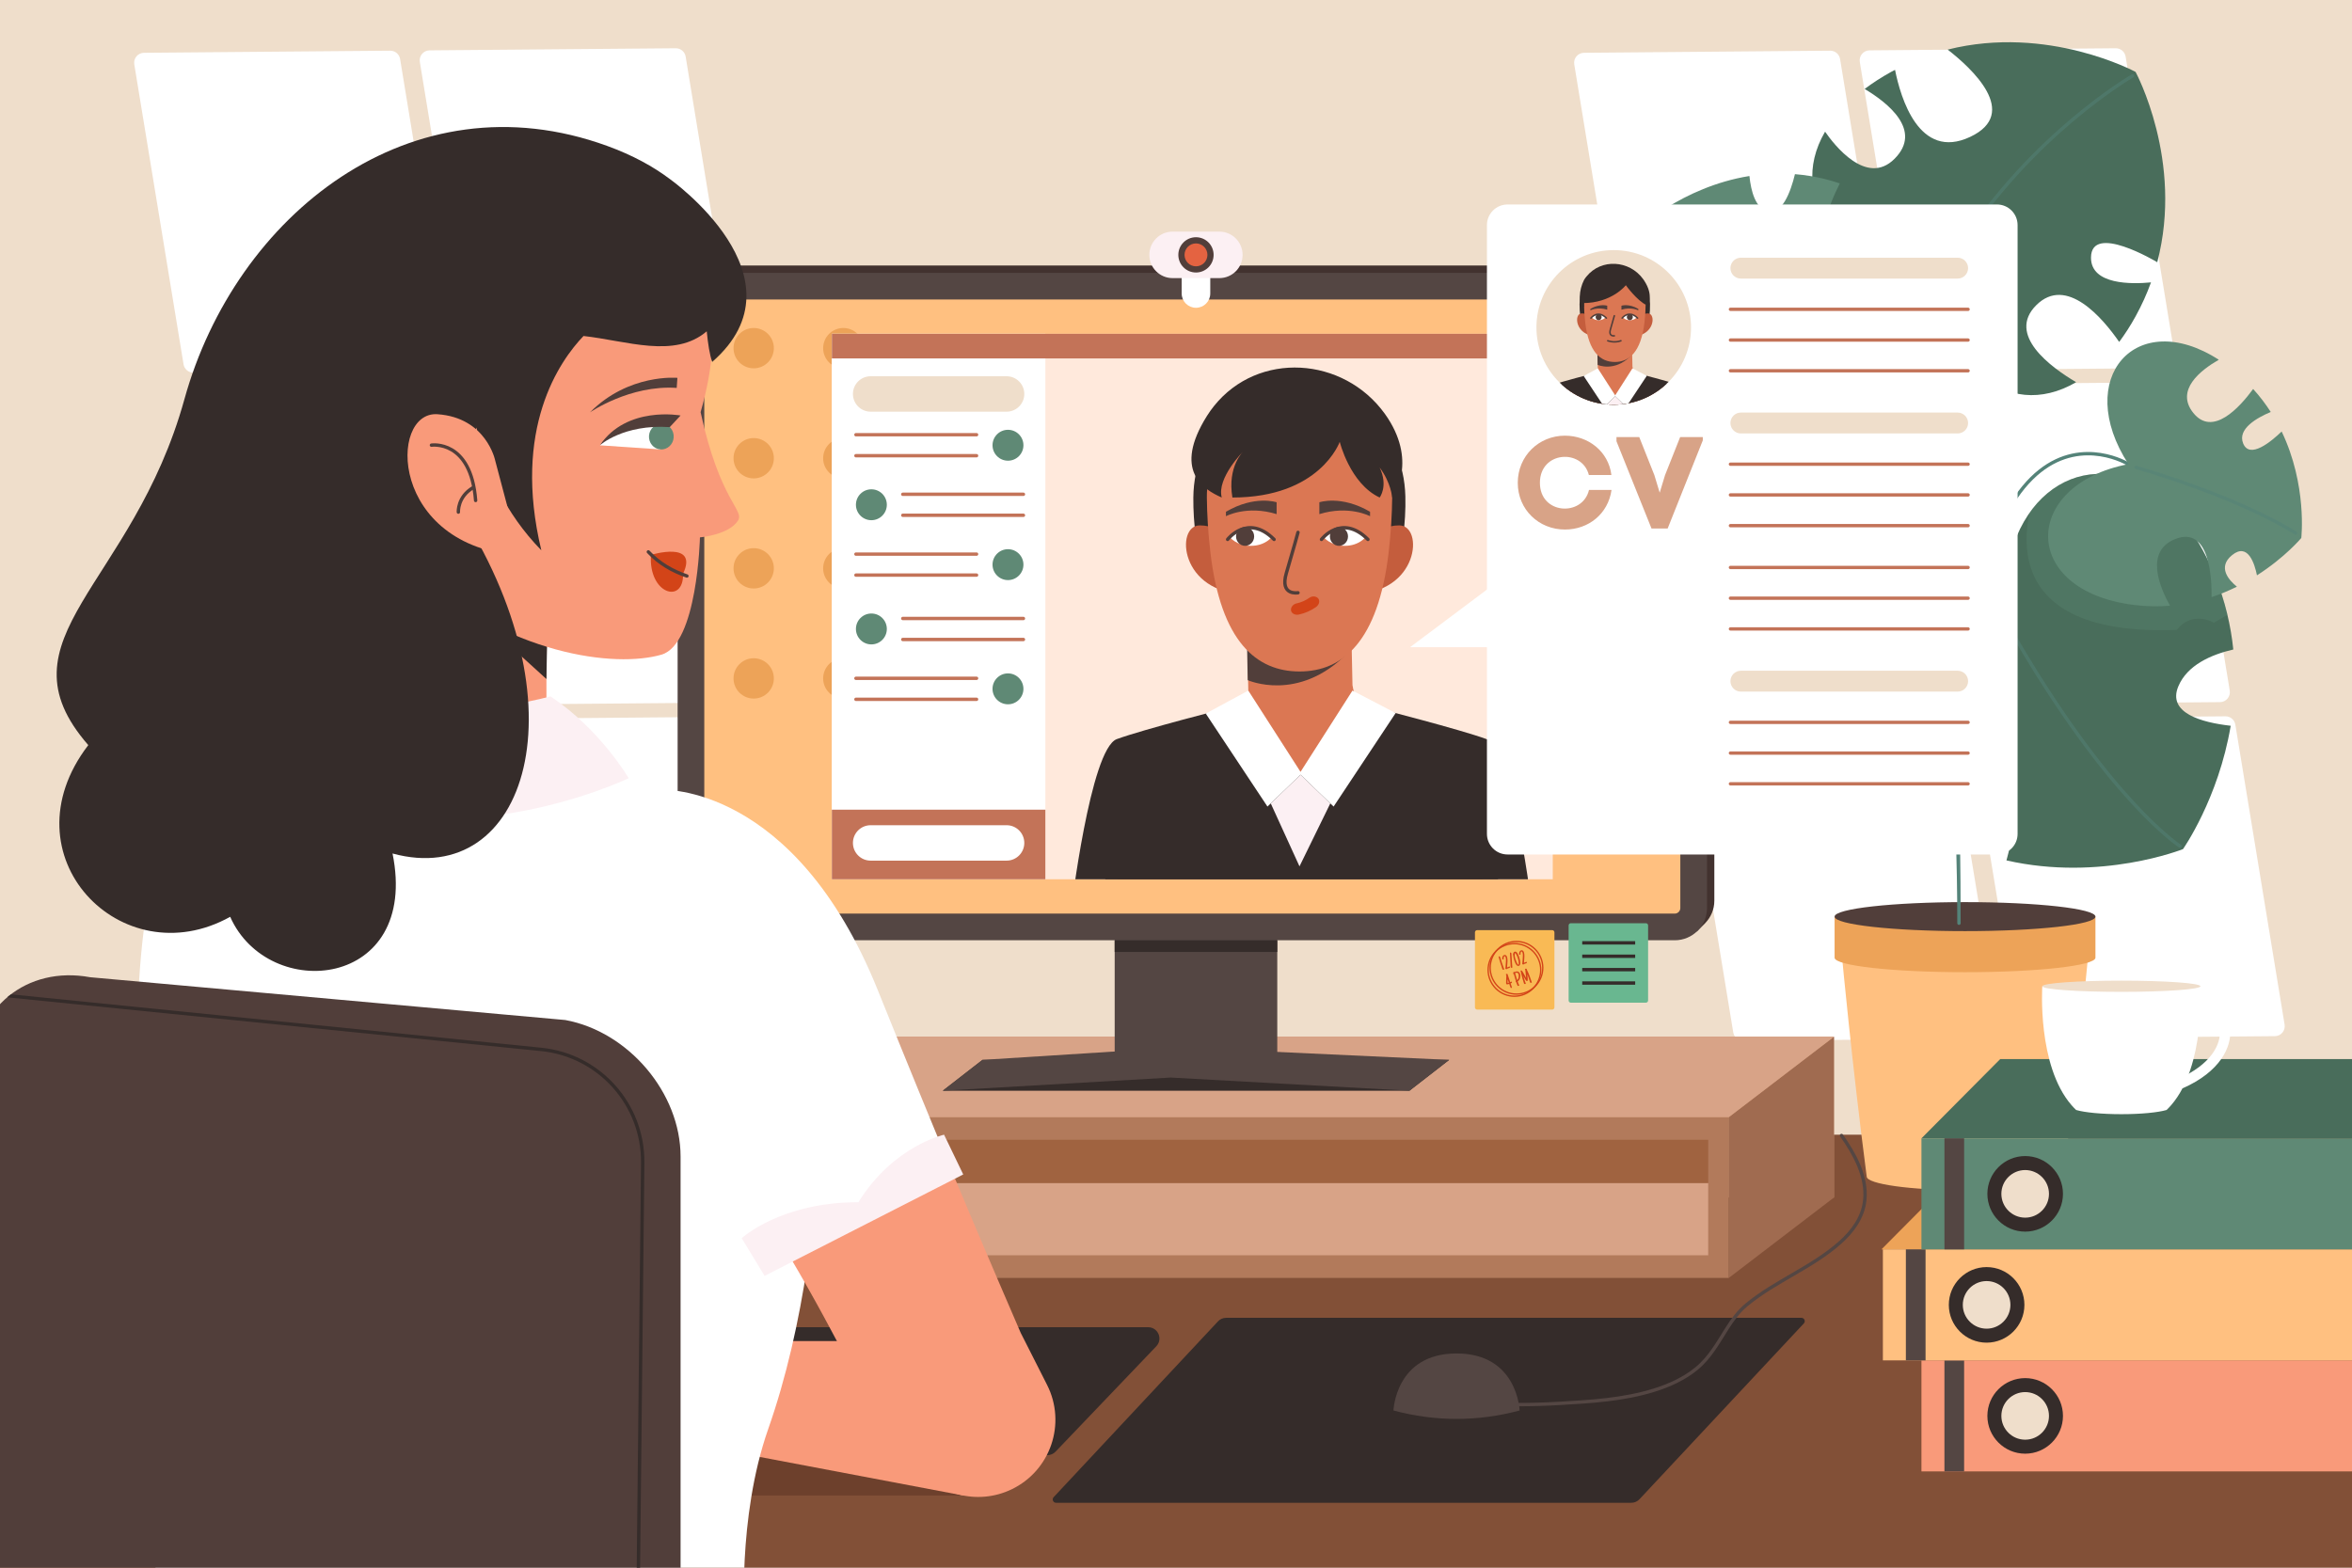<?xml version="1.0" encoding="utf-8"?>
<!-- Generator: Adobe Illustrator 27.5.0, SVG Export Plug-In . SVG Version: 6.00 Build 0)  -->
<svg version="1.1" xmlns="http://www.w3.org/2000/svg" xmlns:xlink="http://www.w3.org/1999/xlink" x="0px" y="0px"
	 viewBox="0 0 750 500" style="enable-background:new 0 0 750 500;" xml:space="preserve">
<g id="BACKGROUND">
	<g>
		<rect style="fill:#EFDECB;" width="750" height="500"/>
		<g>
			<path style="fill:#FFFFFF;" d="M599.366,118.179l-78.507,0.669c-1.563,0.013-2.903-1.115-3.156-2.657l-15.709-95.668
				c-0.315-1.92,1.157-3.668,3.102-3.685l78.507-0.669c1.563-0.013,2.903,1.115,3.156,2.657l15.709,95.668
				C602.783,116.414,601.311,118.162,599.366,118.179z"/>
			<path style="fill:#FFFFFF;" d="M690.42,117.403l-78.507,0.669c-1.563,0.013-2.903-1.114-3.156-2.657l-15.709-95.668
				c-0.315-1.92,1.157-3.668,3.102-3.685l78.507-0.669c1.563-0.013,2.903,1.115,3.156,2.657l15.709,95.668
				C693.837,115.638,692.365,117.386,690.42,117.403z"/>
			<path style="fill:#FFFFFF;" d="M616.86,224.714l-78.507,0.669c-1.563,0.013-2.903-1.115-3.156-2.657l-15.709-95.668
				c-0.315-1.92,1.157-3.668,3.102-3.685l78.507-0.669c1.563-0.013,2.903,1.115,3.156,2.657l15.709,95.668
				C620.277,222.949,618.805,224.698,616.86,224.714z"/>
			<path style="fill:#FFFFFF;" d="M707.913,223.938l-78.507,0.669c-1.563,0.013-2.903-1.115-3.156-2.657l-15.709-95.668
				c-0.315-1.92,1.157-3.668,3.102-3.685l78.507-0.669c1.563-0.013,2.903,1.115,3.156,2.657l15.709,95.668
				C711.331,222.173,709.859,223.921,707.913,223.938z"/>
			<path style="fill:#FFFFFF;" d="M634.353,331.25l-78.507,0.669c-1.563,0.013-2.903-1.115-3.156-2.657l-15.709-95.668
				c-0.315-1.92,1.157-3.668,3.102-3.685l78.507-0.669c1.563-0.013,2.903,1.115,3.156,2.657l15.709,95.668
				C637.771,329.485,636.299,331.233,634.353,331.25z"/>
			<path style="fill:#FFFFFF;" d="M725.407,330.473l-78.507,0.669c-1.563,0.013-2.903-1.115-3.156-2.657l-15.709-95.668
				c-0.315-1.92,1.157-3.668,3.102-3.685l78.507-0.669c1.563-0.013,2.903,1.115,3.156,2.657l15.709,95.668
				C728.825,328.708,727.353,330.457,725.407,330.473z"/>
		</g>
		<g>
			<path style="fill:#FFFFFF;" d="M140.192,118.179l-78.507,0.669c-1.563,0.013-2.903-1.115-3.156-2.657L42.819,20.523
				c-0.315-1.92,1.157-3.668,3.102-3.685l78.507-0.669c1.563-0.013,2.903,1.115,3.156,2.657l15.709,95.668
				C143.609,116.414,142.137,118.162,140.192,118.179z"/>
			<path style="fill:#FFFFFF;" d="M231.246,117.403l-78.507,0.669c-1.563,0.013-2.903-1.114-3.156-2.657l-15.709-95.668
				c-0.315-1.92,1.157-3.668,3.102-3.685l78.507-0.669c1.563-0.013,2.903,1.115,3.156,2.657l15.709,95.668
				C234.663,115.638,233.191,117.386,231.246,117.403z"/>
			<path style="fill:#FFFFFF;" d="M157.686,224.714l-78.507,0.669c-1.563,0.013-2.903-1.115-3.156-2.657l-15.709-95.668
				c-0.315-1.92,1.157-3.668,3.102-3.685l78.507-0.669c1.563-0.013,2.903,1.115,3.156,2.657l15.709,95.668
				C161.103,222.949,159.631,224.698,157.686,224.714z"/>
			<path style="fill:#FFFFFF;" d="M248.74,223.938l-78.507,0.669c-1.563,0.013-2.903-1.115-3.156-2.657l-15.709-95.668
				c-0.315-1.92,1.157-3.668,3.102-3.685l78.507-0.669c1.563-0.013,2.903,1.115,3.156,2.657l15.709,95.668
				C252.157,222.173,250.685,223.921,248.74,223.938z"/>
			<path style="fill:#FFFFFF;" d="M175.18,331.25l-78.507,0.669c-1.563,0.013-2.903-1.115-3.156-2.657l-15.709-95.668
				c-0.315-1.92,1.157-3.668,3.102-3.685l78.507-0.669c1.563-0.013,2.903,1.115,3.156,2.657l15.709,95.668
				C178.597,329.485,177.125,331.233,175.18,331.25z"/>
			<path style="fill:#FFFFFF;" d="M266.233,330.473l-78.507,0.669c-1.563,0.013-2.903-1.115-3.156-2.657l-15.709-95.668
				c-0.315-1.92,1.157-3.668,3.102-3.685l78.507-0.669c1.563-0.013,2.903,1.115,3.156,2.657l15.709,95.668
				C269.651,328.708,268.179,330.457,266.233,330.473z"/>
		</g>
	</g>
</g>
<g id="OBJECTS">
	<g>
		<defs>
			<rect id="SVGID_1_" width="750" height="500"/>
		</defs>
		<clipPath id="SVGID_00000009568859703916287650000011762003169402030743_">
			<use xlink:href="#SVGID_1_"  style="overflow:visible;"/>
		</clipPath>
		<g style="clip-path:url(#SVGID_00000009568859703916287650000011762003169402030743_);">
			<polygon style="fill:#825037;" points="-3.223,509.452 784.181,509.452 783.038,361.901 -1.41,361.901 			"/>
			<path style="fill:#352C2A;" d="M366.114,423.302h-175.4c-0.983,0-1.923,0.402-2.602,1.112l-32.116,33.602
				c-2.188,2.29-0.565,6.086,2.602,6.086h175.4c0.983,0,1.923-0.402,2.602-1.112l32.116-33.602
				C370.905,427.098,369.282,423.302,366.114,423.302z"/>
			<path style="fill:#352C2A;" d="M574.434,420.309H390.967c-0.971,0-1.899,0.403-2.562,1.112l-52.428,56.089
				c-0.632,0.676-0.152,1.781,0.773,1.781h183.467c0.971,0,1.899-0.403,2.562-1.112l52.428-56.089
				C575.839,421.413,575.36,420.309,574.434,420.309z"/>
			<g>
				<g>
					<path style="fill:#FFC080;" d="M626.601,303.717l-39.202,1.633c0,0,3.044,33.004,7.848,69.897
						c0,2.407,14.037,4.358,31.354,4.358c17.316,0,31.354-1.951,31.354-4.358c4.804-36.893,7.848-69.897,7.848-69.897
						L626.601,303.717z"/>
					<path style="fill:#EDA358;" d="M585.011,292.349v13.1c0,2.553,18.621,4.624,41.59,4.624c22.97,0,41.59-2.07,41.59-4.624v-13.1
						H585.011z"/>
					<path style="fill:#513E3A;" d="M585.011,292.349c0,2.554,18.621,4.624,41.59,4.624c22.97,0,41.59-2.07,41.59-4.624
						c0-2.553-18.621-4.624-41.59-4.624C603.632,287.726,585.011,289.796,585.011,292.349z"/>
				</g>
				<g>
					
						<path style="fill:none;stroke:#548379;stroke-width:1.076;stroke-linecap:round;stroke-linejoin:round;stroke-miterlimit:10;" d="
						M578.154,105.561c0,0,46.516,25.511,46.516,188.889c0-144.426-17.657-177.74-1.281-213.915"/>
					
						<path style="fill:none;stroke:#548379;stroke-width:1.076;stroke-linecap:round;stroke-linejoin:round;stroke-miterlimit:10;" d="
						M624.67,271.81c-3.281-159.11,54.032-123.776,54.032-123.776"/>
					
						<path style="fill:none;stroke:#548379;stroke-width:1.076;stroke-linecap:round;stroke-linejoin:round;stroke-miterlimit:10;" d="
						M564.263,162.893c0,0,36.518-19.764,49.556,15.082"/>
					<g>
						<defs>
							<path id="XMLID_10_" d="M685.266,166.314c-3.887-4.918-1.486-8.327,0.485-10.028c-22.689-14.843-49.458,3.359-46.442,42.663
								c-39.807-12.739-64.263,12.579-50.2,39.974c7.767-7.467,23.353-20.545,29.856-12.317c6.408,8.107-7.533,22.32-15.664,29.51
								c1.781,1.519,3.653,3.027,5.721,4.504c3.78,2.701,7.616,4.985,11.463,6.908c4.772-6.674,12.398-15.168,17.904-10.761
								c4.22,3.378,3.375,10.884,1.424,17.651c30.112,6.859,56.298-3.601,56.298-3.601s11.308-16.066,15.21-39.338
								c-9.323-1.051-20.284-4.066-16.692-12.594c2.836-6.736,10.378-10.078,17.521-11.734c-0.774-7.535-2.569-15.401-5.841-23.424
								c-2.382-5.84-5.132-10.8-8.106-15.009C693.953,169.913,688.465,170.361,685.266,166.314z"/>
						</defs>
						<use xlink:href="#XMLID_10_"  style="overflow:visible;fill:#496D5B;"/>
						<clipPath id="XMLID_00000102524058530627176940000014044679356043708592_">
							<use xlink:href="#XMLID_10_"  style="overflow:visible;"/>
						</clipPath>
						<path style="opacity:0.2;clip-path:url(#XMLID_00000102524058530627176940000014044679356043708592_);fill:#6A9E84;" d="
							M649.709,155.535c0,0-21.917,47.872,44.413,45.365c5.008-6.383,11.846-2.292,11.846-2.292l7.751-4.563
							C713.719,194.045,712.902,126.812,649.709,155.535z"/>
					</g>
					<g>
						<defs>
							<path id="XMLID_6_" d="M573.209,192.978c15.163-3.808,17.578,12.518,17.52,23.736c35.994-24.609,17.435-62.408-26.465-53.821
								c9.039-46.21-33.328-64.389-57.596-20.371c-0.419,0.761-0.794,1.522-1.181,2.283c10.836,1.89,28.841,6.413,24.981,15.236
								c-4.213,9.63-22.449,2.698-30.51-0.944c-1.371,5.017-2.171,9.945-2.524,14.693c6.952-0.753,17.727-0.717,17.727,6.754
								c0,8.424-11.998,7.42-17.665,6.476c1.599,19.484,9.174,33.469,9.174,33.469s29.526,15.984,62.559,6.386
								C563.945,216.213,557.049,197.037,573.209,192.978z"/>
						</defs>
						<use xlink:href="#XMLID_6_"  style="overflow:visible;fill:#6A9E84;"/>
						<clipPath id="XMLID_00000012446983615023834040000016500453567380259473_">
							<use xlink:href="#XMLID_6_"  style="overflow:visible;"/>
						</clipPath>
						<path style="opacity:0.2;clip-path:url(#XMLID_00000012446983615023834040000016500453567380259473_);fill:#6A9E84;" d="
							M519.675,120.165c0,0,3.74,20.933,24.647,28.531c7.909-4.005,10.817,3.647,10.817,3.647h13.139
							C568.279,152.344,575.027,85.62,519.675,120.165z"/>
					</g>
					<path style="fill:#496D5B;" d="M649.298,97.356c9.656-9.657,21.285,4.217,26.464,11.701c1.809-2.442,3.562-5.137,5.224-8.152
						c1.996-3.62,3.617-7.245,4.918-10.844c-6.019,0.584-19.132,0.859-19.132-7.865c0-11.242,20.83,1.262,21.119,1.436
						c8.485-32.271-6.905-60.695-6.905-60.695s-27.971-15.161-59.923-7.118c7.603,5.9,23.281,20.256,7.174,27.84
						c-16.309,7.68-22.204-12.594-23.954-21.376c-0.421,0.222-0.842,0.422-1.263,0.654c-3.131,1.726-5.913,3.552-8.427,5.436
						c7.254,4.325,18.623,13.181,9.527,22.277c-8.924,8.924-19.307-4.538-22.147-8.654c-12.925,22.181,5.988,45.468,41.417,38.538
						c-6.94,35.482,16.426,54.399,38.636,41.36C653.903,117.09,639.862,106.792,649.298,97.356z"/>
					<path style="fill:#5F8975;" d="M556.613,139.152c3.854,2.201,3.18,5.075,2.335,6.714c18.827,3.743,31.588-15.294,19.206-40.305
						c29.511-2.169,38.87-25.266,22.386-39.533c-3.125,6.958-9.898,19.671-16.346,15.989c-6.353-3.628-0.96-16.65,2.477-23.523
						c-1.572-0.526-3.2-1.021-4.948-1.444c-3.197-0.773-6.32-1.258-9.355-1.503c-1.367,5.645-4.127,13.241-8.909,11.804
						c-3.665-1.102-5.096-6.254-5.606-11.214c-21.589,3.464-36.015,17.262-36.015,17.262s-3.174,13.542,0.422,29.856
						c6.4-1.777,14.395-2.698,14.294,3.853c-0.08,5.174-4.148,9.364-8.4,12.342c2.502,4.743,5.762,9.434,10.034,13.836
						c3.11,3.205,6.227,5.734,9.295,7.711C549.956,139.087,553.442,137.341,556.613,139.152z"/>
					<path style="fill:#5F8975;" d="M699.401,131.704c-5.83-7.263,2.277-13.615,8.123-16.963
						c-26.342-16.996-46.566,5.897-28.822,33.292c-34.04,6.491-34.845,40.411,1.872,44.923c3.976,0.489,7.78,0.528,11.396,0.228
						c-3.34-5.965-8.084-17.348,1.604-21.236c11.019-4.421,11.734,12.451,11.647,18.501c2.883-0.958,5.578-2.096,8.074-3.333
						c-2.578-2.088-6.288-6.22-1.522-10.077c5.069-4.103,7.184,2.795,7.921,6.458c9.027-5.764,14.134-11.909,14.134-11.909
						s1.948-16.853-6.261-33.968c-3.343,3.224-10.212,8.943-12.284,3.778c-1.86-4.635,4.446-8.174,8.806-10.004
						c-1.604-2.501-3.461-4.962-5.611-7.334C714.127,129.998,705.574,139.395,699.401,131.704z"/>
					
						<path style="opacity:0.5;fill:none;stroke:#548379;stroke-width:1.076;stroke-linecap:round;stroke-linejoin:round;stroke-miterlimit:10;" d="
						M508.324,219.257c0,0,23.504-31.765,54.93-55.355"/>
					
						<path style="opacity:0.5;fill:none;stroke:#548379;stroke-width:1.076;stroke-linecap:round;stroke-linejoin:round;stroke-miterlimit:10;" d="
						M731.956,170.016c0,0-15.502-10.483-50.794-20.966"/>
					
						<path style="opacity:0.5;fill:none;stroke:#548379;stroke-width:1.076;stroke-linecap:round;stroke-linejoin:round;stroke-miterlimit:10;" d="
						M523.826,73.829c0,0,26.216,9.897,52.659,29.958"/>
					
						<path style="opacity:0.5;fill:none;stroke:#548379;stroke-width:1.076;stroke-linecap:round;stroke-linejoin:round;stroke-miterlimit:10;" d="
						M695.147,269.852c0,0-22.917-14.68-54.604-70.092"/>
					
						<path style="opacity:0.5;fill:none;stroke:#548379;stroke-width:1.076;stroke-linecap:round;stroke-linejoin:round;stroke-miterlimit:10;" d="
						M679.98,24.228c0,0-31.965,18.416-55.31,55.025"/>
				</g>
			</g>
			<g>
				<g>
					<polygon style="fill:#C7916D;" points="211.459,356.304 245.97,330.666 245.97,381.942 211.459,407.581 					"/>
					<rect x="244.982" y="330.666" style="fill:#C7916D;" width="339.821" height="51.277"/>
					<rect x="211.459" y="356.304" style="fill:#B27A5B;" width="339.821" height="51.277"/>
					<polygon style="fill:#A06B50;" points="551.28,356.304 584.803,330.666 584.803,381.942 551.28,407.581 					"/>
					<polygon style="fill:#D8A387;" points="211.459,356.304 551.28,356.304 584.803,330.666 244.982,330.666 					"/>
					<g>
						<polygon style="fill:#A06B50;" points="245.97,377.361 245.97,363.528 218.03,363.528 218.03,397.974 244.982,377.361 						
							"/>
						<rect x="245.97" y="363.528" style="fill:#A06340;" width="298.74" height="13.833"/>
						<polygon style="fill:#D8A387;" points="245.97,377.361 244.982,377.361 218.03,397.974 218.03,400.356 544.709,400.356 
							544.709,377.361 						"/>
					</g>
				</g>
			</g>
			<g>
				<rect x="355.447" y="204.052" style="fill:#544643;" width="51.845" height="137.705"/>
				<g>
					<polygon style="fill:#352C2A;" points="300.632,347.874 449.447,347.874 462.107,338.038 313.293,338.038 					"/>
					<polygon style="fill:#544643;" points="300.632,347.874 373.314,343.677 449.447,347.874 462.107,338.038 376.006,334.063 
						313.293,338.038 					"/>
				</g>
				<g>
					<path style="fill:#42322F;" d="M546.662,94.935c0-5.659-4.604-10.263-10.264-10.263H228.681c-2.874,0-5.468,1.195-7.333,3.105
						l-2.583,2.583l0.803-0.046c-0.711,1.395-1.15,2.95-1.15,4.621v192.349c0,5.66,4.604,10.264,10.264,10.264h307.717
						c1.66,0,3.206-0.433,4.595-1.136v0.772l2.63-2.622c0.017-0.017,0.034-0.034,0.052-0.052l0.096-0.096l-0.018,0.001
						c1.793-1.849,2.909-4.359,2.909-7.132V94.935z"/>
					<path style="fill:#FFC080;" d="M226.341,295.635h307.717c3.306,0,6.011-2.705,6.011-6.011V97.275
						c0-3.306-2.705-6.011-6.011-6.011H226.341c-3.306,0-6.011,2.705-6.011,6.011v192.349
						C220.33,292.93,223.035,295.635,226.341,295.635z"/>
					<path style="fill:#544643;" d="M534.058,299.888H226.341c-5.66,0-10.264-4.604-10.264-10.264V97.275
						c0-5.659,4.604-10.263,10.264-10.263h307.717c5.66,0,10.264,4.604,10.264,10.263v192.349
						C544.322,295.284,539.718,299.888,534.058,299.888z M226.341,95.517c-0.953,0-1.759,0.805-1.759,1.758v192.349
						c0,0.953,0.805,1.759,1.759,1.759h307.717c0.953,0,1.759-0.806,1.759-1.759V97.275c0-0.953-0.806-1.758-1.759-1.758H226.341z"
						/>
					<g>
						<path style="fill:#EDA358;" d="M233.905,111.04c0,3.551,2.879,6.43,6.43,6.43c3.551,0,6.43-2.879,6.43-6.43
							c0-3.551-2.879-6.43-6.43-6.43C236.784,104.61,233.905,107.489,233.905,111.04z"/>
						<path style="fill:#EDA358;" d="M233.905,181.261c0,3.551,2.879,6.43,6.43,6.43c3.551,0,6.43-2.879,6.43-6.43
							s-2.879-6.43-6.43-6.43C236.784,174.831,233.905,177.71,233.905,181.261z"/>
						<path style="fill:#EDA358;" d="M233.905,146.15c0,3.551,2.879,6.43,6.43,6.43c3.551,0,6.43-2.879,6.43-6.43
							c0-3.551-2.879-6.43-6.43-6.43C236.784,139.72,233.905,142.599,233.905,146.15z"/>
						<path style="fill:#EDA358;" d="M233.905,216.371c0,3.551,2.879,6.43,6.43,6.43c3.551,0,6.43-2.879,6.43-6.43
							c0-3.551-2.879-6.43-6.43-6.43C236.784,209.941,233.905,212.82,233.905,216.371z"/>
					</g>
					<g>
						<path style="fill:#EDA358;" d="M262.484,111.04c0,3.551,2.879,6.43,6.43,6.43c3.551,0,6.43-2.879,6.43-6.43
							c0-3.551-2.879-6.43-6.43-6.43C265.362,104.61,262.484,107.489,262.484,111.04z"/>
						<path style="fill:#EDA358;" d="M262.484,181.261c0,3.551,2.879,6.43,6.43,6.43c3.551,0,6.43-2.879,6.43-6.43
							s-2.879-6.43-6.43-6.43C265.362,174.831,262.484,177.71,262.484,181.261z"/>
						<path style="fill:#EDA358;" d="M262.484,146.15c0,3.551,2.879,6.43,6.43,6.43c3.551,0,6.43-2.879,6.43-6.43
							c0-3.551-2.879-6.43-6.43-6.43C265.362,139.72,262.484,142.599,262.484,146.15z"/>
						<path style="fill:#EDA358;" d="M262.484,216.371c0,3.551,2.879,6.43,6.43,6.43c3.551,0,6.43-2.879,6.43-6.43
							c0-3.551-2.879-6.43-6.43-6.43C265.362,209.941,262.484,212.82,262.484,216.371z"/>
					</g>
				</g>
				<g>
					<defs>
						<rect id="XMLID_2_" x="265.261" y="106.465" width="229.877" height="173.968"/>
					</defs>
					<use xlink:href="#XMLID_2_"  style="overflow:visible;fill:#FFE9DC;"/>
					<clipPath id="XMLID_00000080911544381247940130000011708994010817561237_">
						<use xlink:href="#XMLID_2_"  style="overflow:visible;"/>
					</clipPath>
					<g style="clip-path:url(#XMLID_00000080911544381247940130000011708994010817561237_);">
						<path style="fill:#DB7753;" d="M430.721,192.168l0.556,26.347c1.84,14.457,28.371,10.308,35.625,23.305
							c8.203,14.694,5.374,49.06,5.374,49.06H356.028c0,0-0.026-33.973,7.071-46.216c9.617-16.59,33.541-12.324,34.955-24.412
							l-0.556-28.084H430.721z"/>
						<path style="fill:#513E3A;" d="M397.874,216.925c0,0,15.975,7.231,31.592-8.386c-15.832,0-31.788-1.525-31.788-1.525
							L397.874,216.925z"/>
						<path style="fill:#352C2A;" d="M380.528,158.723c-0.038,4.001,0.229,8.367,0.861,13.13c28.608,0,32.574,0,32.962,0
							c0.026,0,0.037,0,0.037,0c0.388,0,4.353,0,32.962,0c0.652-4.916,0.891-9.409,0.789-13.515
							C447.051,114.614,380.94,114.988,380.528,158.723z"/>
						<path style="fill:#C45D3D;" d="M392.382,174.354c0,0-1.886-6.788-9.805-6.788c-7.92,0-6.36,21.876,14.922,21.876
							L392.382,174.354z"/>
						<path style="fill:#C45D3D;" d="M436.393,174.354c0,0,1.886-6.788,9.805-6.788c7.92,0,6.36,21.876-14.922,21.876
							L436.393,174.354z"/>
						<path style="fill:#DB7753;" d="M443.935,158.68c0.171-16.057-13.127-29.136-29.548-29.136l0,0h0
							c-16.421,0-29.719,13.079-29.548,29.136c0.056,5.294,0.385,11.196,1.14,17.611c3.342,28.403,14.705,37.871,28.408,37.871
							c13.703,0,25.066-9.468,28.408-37.871C443.55,169.875,443.879,163.973,443.935,158.68z"/>
						<path style="fill:#352C2A;" d="M441.617,132.012c-13.182-18.332-40.386-20.136-54.502-2.513c-0.801,1-1.564,2.068-2.278,3.209
							c-10.849,17.335-1.186,23.376,4.754,25.971c-1.697-6.172,6.93-14.799,6.93-14.799s-5.233,4.849-3.535,14.799
							c28.001,0,34.224-17.769,34.224-17.769s3.253,13.335,12.728,17.769c0,0,2.828-3.627,0-9.566
							c3.652,4.862,3.998,9.566,3.998,9.566s8.164-10.698-1.452-25.406C442.202,132.844,441.913,132.423,441.617,132.012z"/>
						<path style="fill:#513E3A;" d="M478.97,290.88c0,0-5.374-52.043-12.728-55.149c-7.354-3.107-30.493-9.895-30.493-9.895
							l-20.676,20.908l-20.676-20.908c0,0-23.139,6.788-30.493,9.895c-7.354,3.107-12.728,55.149-12.728,55.149"/>
						<path style="fill:#352C2A;" d="M488.682,290.88c0,0-6.191-52.043-14.663-55.149c-8.472-3.107-35.128-9.895-35.128-9.895
							l-23.819,20.908l-23.819-20.908c0,0-26.656,6.788-35.128,9.895c-8.472,3.107-14.663,55.149-14.663,55.149"/>
						<polygon style="fill:#FCF0F3;" points="405.215,256.236 414.38,276.317 424.206,256.236 414.71,247.093 						"/>
						<polygon style="fill:#FFFFFF;" points="445.036,227.427 431.276,220.252 414.709,246.179 398.054,220.252 384.491,227.589 
							404.164,257.247 414.71,247.093 425.256,257.247 						"/>
						<g>
							<path style="fill:#FFFFFF;" d="M392.135,171.299c0,0,2.161,2.792,6.732,2.792c4.571,0,6.66-2.792,6.66-2.792
								s-3.197-3.212-6.66-3.212S392.135,171.299,392.135,171.299z"/>
							<path style="fill:#513E3A;" d="M399.92,171.089c0-1.658-1.292-3.002-2.885-3.002c-1.593,0-2.885,1.344-2.885,3.002
								s1.292,3.002,2.885,3.002C398.629,174.091,399.92,172.747,399.92,171.089z"/>
							
								<path style="fill:none;stroke:#513E3A;stroke-width:1.076;stroke-linecap:round;stroke-linejoin:round;stroke-miterlimit:10;" d="
								M391.459,172.047c0,0,6.411-8.405,14.816,0"/>
							<path style="fill:#FFFFFF;" d="M422.065,171.299c0,0,2.161,2.792,6.732,2.792s6.66-2.792,6.66-2.792s-3.197-3.212-6.66-3.212
								S422.065,171.299,422.065,171.299z"/>
							<path style="fill:#513E3A;" d="M429.85,171.089c0-1.658-1.292-3.002-2.885-3.002c-1.593,0-2.885,1.344-2.885,3.002
								s1.292,3.002,2.885,3.002C428.558,174.091,429.85,172.747,429.85,171.089z"/>
							
								<path style="fill:none;stroke:#513E3A;stroke-width:1.076;stroke-linecap:round;stroke-linejoin:round;stroke-miterlimit:10;" d="
								M421.389,172.047c0,0,6.41-8.405,14.816,0"/>
							<path style="fill:#513E3A;" d="M390.925,164.638c0,0,6.678-3.592,16.165-0.662c0-2.458,0-3.781,0-3.781
								s-6.958-2.363-16.165,3.025"/>
							<path style="fill:#513E3A;" d="M436.879,164.638c0,0-6.678-3.592-16.165-0.662c0-2.458,0-3.781,0-3.781
								s6.958-2.363,16.165,3.025"/>
							
								<path style="fill:none;stroke:#513E3A;stroke-width:1.076;stroke-linecap:round;stroke-linejoin:round;stroke-miterlimit:10;" d="
								M413.902,169.797c0,0-1.539,5.668-3.713,12.992c-2.174,7.324,3.713,6.265,3.713,6.265"/>
							<path style="fill:#D34418;" d="M417.55,190.648c-1.245,0.872-2.652,1.487-4.137,1.81c-0.967,0.217-1.775,1.059-1.754,2.06
								c0,0,0,0,0,0c0.019,0.996,1.18,1.783,2.525,1.49c1.956-0.425,3.809-1.236,5.449-2.384c1.128-0.789,1.339-2.176,0.62-2.866
								c0,0,0,0,0,0C419.533,190.063,418.366,190.084,417.55,190.648z"/>
						</g>
					</g>
					
						<rect x="265.261" y="106.465" style="clip-path:url(#XMLID_00000080911544381247940130000011708994010817561237_);fill:#FFFFFF;" width="68.084" height="173.968"/>
					<path style="clip-path:url(#XMLID_00000080911544381247940130000011708994010817561237_);fill:#EFDECB;" d="M277.631,131.302
						h43.344c3.121,0,5.651-2.53,5.651-5.65l0,0c0-3.121-2.53-5.651-5.651-5.651h-43.344c-3.121,0-5.651,2.53-5.651,5.651l0,0
						C271.98,128.773,274.51,131.302,277.631,131.302z"/>
					
						<rect x="265.261" y="258.239" style="clip-path:url(#XMLID_00000080911544381247940130000011708994010817561237_);fill:#C37358;" width="68.084" height="22.195"/>
					<path style="clip-path:url(#XMLID_00000080911544381247940130000011708994010817561237_);fill:#FFFFFF;" d="M277.631,274.494
						h43.344c3.121,0,5.651-2.53,5.651-5.65l0,0c0-3.121-2.53-5.651-5.651-5.651h-43.344c-3.121,0-5.651,2.53-5.651,5.651l0,0
						C271.98,271.964,274.51,274.494,277.631,274.494z"/>
					<g style="clip-path:url(#XMLID_00000080911544381247940130000011708994010817561237_);">
						<path style="fill:#5F8975;" d="M316.493,219.701c0-2.722,2.206-4.928,4.928-4.928s4.928,2.206,4.928,4.928
							s-2.206,4.928-4.928,4.928S316.493,222.423,316.493,219.701z"/>
						<g>
							
								<line style="fill:none;stroke:#C37358;stroke-width:1.076;stroke-linecap:round;stroke-linejoin:round;stroke-miterlimit:10;" x1="311.406" y1="223.039" x2="272.934" y2="223.039"/>
							
								<line style="fill:none;stroke:#C37358;stroke-width:1.076;stroke-linecap:round;stroke-linejoin:round;stroke-miterlimit:10;" x1="311.406" y1="216.343" x2="272.934" y2="216.343"/>
						</g>
					</g>
					<g style="clip-path:url(#XMLID_00000080911544381247940130000011708994010817561237_);">
						<path style="fill:#5F8975;" d="M282.791,160.986c0,2.722-2.206,4.928-4.928,4.928s-4.928-2.207-4.928-4.928
							c0-2.722,2.206-4.928,4.928-4.928S282.791,158.265,282.791,160.986z"/>
						<g>
							
								<line style="fill:none;stroke:#C37358;stroke-width:1.076;stroke-linecap:round;stroke-linejoin:round;stroke-miterlimit:10;" x1="287.878" y1="157.648" x2="326.35" y2="157.648"/>
							
								<line style="fill:none;stroke:#C37358;stroke-width:1.076;stroke-linecap:round;stroke-linejoin:round;stroke-miterlimit:10;" x1="287.878" y1="164.344" x2="326.35" y2="164.344"/>
						</g>
					</g>
					<g style="clip-path:url(#XMLID_00000080911544381247940130000011708994010817561237_);">
						<circle style="fill:#5F8975;" cx="321.422" cy="180.088" r="4.928"/>
						<g>
							
								<line style="fill:none;stroke:#C37358;stroke-width:1.076;stroke-linecap:round;stroke-linejoin:round;stroke-miterlimit:10;" x1="311.406" y1="183.427" x2="272.934" y2="183.427"/>
							
								<line style="fill:none;stroke:#C37358;stroke-width:1.076;stroke-linecap:round;stroke-linejoin:round;stroke-miterlimit:10;" x1="311.406" y1="176.73" x2="272.934" y2="176.73"/>
						</g>
					</g>
					<g style="clip-path:url(#XMLID_00000080911544381247940130000011708994010817561237_);">
						<circle style="fill:#5F8975;" cx="277.863" cy="200.599" r="4.928"/>
						<g>
							
								<line style="fill:none;stroke:#C37358;stroke-width:1.076;stroke-linecap:round;stroke-linejoin:round;stroke-miterlimit:10;" x1="287.878" y1="197.26" x2="326.35" y2="197.26"/>
							
								<line style="fill:none;stroke:#C37358;stroke-width:1.076;stroke-linecap:round;stroke-linejoin:round;stroke-miterlimit:10;" x1="287.878" y1="203.957" x2="326.35" y2="203.957"/>
						</g>
					</g>
					<g style="clip-path:url(#XMLID_00000080911544381247940130000011708994010817561237_);">
						<circle style="fill:#5F8975;" cx="321.422" cy="142.008" r="4.928"/>
						<g>
							
								<line style="fill:none;stroke:#C37358;stroke-width:1.076;stroke-linecap:round;stroke-linejoin:round;stroke-miterlimit:10;" x1="311.406" y1="145.347" x2="272.934" y2="145.347"/>
							
								<line style="fill:none;stroke:#C37358;stroke-width:1.076;stroke-linecap:round;stroke-linejoin:round;stroke-miterlimit:10;" x1="311.406" y1="138.65" x2="272.934" y2="138.65"/>
						</g>
					</g>
				</g>
				<g>
					<path style="fill:#FFFFFF;" d="M381.37,98.164L381.37,98.164c2.517,0,4.558-2.041,4.558-4.558V82.165h-9.116v11.441
						C376.812,96.123,378.852,98.164,381.37,98.164z"/>
					<path style="fill:#FCF0F3;" d="M373.915,88.702h14.909c4.095,0,7.414-3.319,7.414-7.414v0c0-4.095-3.32-7.414-7.414-7.414
						h-14.909c-4.095,0-7.414,3.319-7.414,7.414v0C366.501,85.382,369.82,88.702,373.915,88.702z"/>
					<path style="fill:#513E3A;" d="M375.743,81.288c0,3.107,2.519,5.626,5.626,5.626c3.107,0,5.626-2.519,5.626-5.626
						c0-3.107-2.519-5.626-5.626-5.626C378.262,75.661,375.743,78.18,375.743,81.288z"/>
					<path style="fill:#E46341;" d="M377.719,81.288c0,2.016,1.634,3.65,3.65,3.65c2.016,0,3.65-1.634,3.65-3.65
						c0-2.016-1.634-3.65-3.65-3.65C379.354,77.637,377.719,79.272,377.719,81.288z"/>
				</g>
				<rect x="265.261" y="106.465" style="fill:#C37358;" width="229.877" height="7.854"/>
				<rect x="355.447" y="299.888" style="fill:#352C2A;" width="51.845" height="3.731"/>
				<g>
					<g>
						<path style="fill:#F9BA55;" d="M494.966,322.001h-23.931c-0.39,0-0.707-0.316-0.707-0.707v-23.931
							c0-0.39,0.316-0.707,0.707-0.707h23.931c0.39,0,0.707,0.316,0.707,0.707v23.931
							C495.672,321.685,495.356,322.001,494.966,322.001z"/>
						<g>
							<path style="fill:#D34418;" d="M479.646,309.092c0.013,0.046,0.004,0.083-0.023,0.108c-0.029,0.024-0.063,0.043-0.105,0.055
								c-0.031,0.008-0.069,0.015-0.116,0.018c-0.045,0.003-0.086,0.003-0.12-0.001c-0.046-0.007-0.082-0.02-0.109-0.04
								c-0.025-0.02-0.044-0.044-0.06-0.073c-0.017-0.027-0.028-0.06-0.039-0.094c-0.009-0.036-0.02-0.069-0.033-0.106
								c-0.213-0.626-0.417-1.25-0.613-1.87c-0.197-0.622-0.381-1.252-0.558-1.889c-0.012-0.04-0.015-0.072-0.009-0.103
								c0.005-0.027,0.034-0.048,0.083-0.062c0.056-0.016,0.117-0.016,0.183-0.007c0.066,0.011,0.12,0.039,0.159,0.087
								c0.013,0.015,0.026,0.04,0.041,0.077c0.013,0.04,0.027,0.081,0.041,0.122c0.015,0.044,0.027,0.088,0.039,0.13
								c0.012,0.04,0.022,0.075,0.03,0.096c0.163,0.528,0.329,1.054,0.496,1.577c0.166,0.522,0.351,1.043,0.551,1.56
								c0.027,0.072,0.056,0.141,0.085,0.207C479.6,308.949,479.625,309.019,479.646,309.092z"/>
							<path style="fill:#D34418;" d="M481.472,308.366c0.007,0.029,0.013,0.059,0.016,0.092c0.003,0.034,0.001,0.063-0.003,0.091
								c-0.006,0.04-0.025,0.073-0.059,0.1c-0.034,0.027-0.074,0.048-0.118,0.067c-0.046,0.017-0.092,0.031-0.14,0.045
								c-0.047,0.01-0.087,0.024-0.117,0.035c-0.086,0.029-0.172,0.061-0.255,0.092c-0.084,0.033-0.168,0.065-0.253,0.093
								c-0.013,0.062-0.046,0.1-0.102,0.116c-0.017,0.005-0.039,0.006-0.066,0.007c-0.026-0.002-0.055-0.005-0.083-0.006
								c-0.028-0.006-0.056-0.013-0.081-0.021c-0.025-0.004-0.044-0.015-0.057-0.027c-0.027-0.01-0.05-0.024-0.071-0.044
								c-0.018-0.019-0.033-0.042-0.041-0.071c-0.014-0.048-0.014-0.096-0.005-0.141c0.008-0.048,0.016-0.098,0.021-0.144
								c0.034-0.327,0.063-0.646,0.087-0.969c0.024-0.321,0.045-0.646,0.062-0.972c0.006-0.108,0.013-0.213,0.016-0.323
								c0.003-0.107,0.004-0.216,0.001-0.326c-0.002-0.108-0.01-0.214-0.024-0.321c-0.014-0.107-0.035-0.212-0.062-0.317
								c-0.01-0.031-0.025-0.077-0.046-0.137c-0.023-0.06-0.049-0.116-0.08-0.17c-0.033-0.055-0.068-0.099-0.109-0.133
								c-0.04-0.034-0.085-0.044-0.135-0.029c-0.03,0.008-0.06,0.025-0.087,0.053c-0.029,0.028-0.055,0.06-0.077,0.094
								c-0.023,0.036-0.041,0.071-0.057,0.11c-0.015,0.036-0.026,0.07-0.034,0.098c-0.02,0.066-0.035,0.134-0.043,0.204
								c-0.01,0.071-0.016,0.141-0.017,0.208c0.002,0.031,0.004,0.065,0.008,0.095c0.004,0.03,0.002,0.062-0.002,0.094
								c-0.004,0.027-0.012,0.048-0.022,0.06c-0.012,0.013-0.029,0.022-0.054,0.028c-0.034,0.009-0.069,0.013-0.105,0.013
								c-0.038-0.002-0.074-0.01-0.106-0.024c-0.035-0.012-0.064-0.031-0.091-0.056c-0.026-0.025-0.045-0.056-0.055-0.091
								c-0.016-0.055-0.02-0.11-0.013-0.173c0.006-0.059,0.013-0.117,0.017-0.17c0.015-0.099,0.038-0.197,0.066-0.292
								c0.03-0.094,0.069-0.182,0.121-0.262c0.05-0.082,0.114-0.151,0.188-0.212c0.075-0.059,0.165-0.104,0.27-0.133
								c0.132-0.037,0.25-0.038,0.351-0.006c0.102,0.029,0.191,0.08,0.265,0.154c0.076,0.073,0.137,0.162,0.187,0.266
								c0.05,0.103,0.09,0.21,0.12,0.319c0.053,0.187,0.084,0.395,0.099,0.622c0.013,0.225,0.015,0.455,0.008,0.691
								c-0.008,0.235-0.021,0.471-0.042,0.7c-0.019,0.231-0.036,0.444-0.052,0.637l-0.036,0.591l0.661-0.283
								c0.014-0.004,0.024-0.008,0.034-0.014c0.009-0.005,0.022-0.008,0.035-0.012c0.046-0.014,0.084-0.01,0.109,0.01
								C481.441,308.291,481.459,308.324,481.472,308.366z"/>
							<path style="fill:#D34418;" d="M481.93,303.987c0.021,0.074,0.031,0.148,0.034,0.224c0,0.079,0.002,0.155,0.006,0.231
								c0.019,0.326,0.039,0.645,0.063,0.964c0.024,0.319,0.046,0.641,0.065,0.969c0.023,0.323,0.042,0.648,0.059,0.972
								c0.017,0.326,0.04,0.647,0.071,0.971c0.004,0.03,0.008,0.064,0.013,0.097c0.005,0.035,0.007,0.068,0.005,0.1
								c-0.002,0.035-0.012,0.062-0.025,0.088c-0.016,0.025-0.043,0.044-0.079,0.055c-0.029,0.007-0.065,0.01-0.109,0.012
								c-0.043-0.002-0.086-0.007-0.127-0.015c-0.041-0.012-0.079-0.028-0.11-0.046c-0.033-0.022-0.055-0.051-0.064-0.085
								c-0.003-0.013-0.005-0.025-0.007-0.038c-0.001-0.014-0.004-0.026-0.006-0.039c-0.01-0.155-0.019-0.316-0.025-0.473
								c-0.005-0.156-0.012-0.318-0.018-0.475l-0.146-2.913c0-0.036-0.004-0.087-0.008-0.153c-0.007-0.064-0.013-0.132-0.018-0.202
								c-0.004-0.068-0.007-0.133-0.007-0.196c-0.003-0.063,0-0.106,0.004-0.134c0.006-0.024,0.015-0.045,0.024-0.059
								c0.009-0.014,0.028-0.022,0.051-0.028c0.034-0.008,0.069-0.013,0.105-0.008c0.04,0.005,0.076,0.015,0.109,0.028
								c0.035,0.016,0.064,0.035,0.09,0.064C481.902,303.921,481.92,303.951,481.93,303.987z"/>
							<path style="fill:#D34418;" d="M484.548,305.701c0.02,0.071,0.041,0.156,0.067,0.255c0.024,0.097,0.049,0.203,0.073,0.319
								c0.024,0.115,0.046,0.235,0.063,0.359c0.019,0.124,0.029,0.248,0.036,0.373c0.005,0.123,0,0.242-0.013,0.356
								c-0.013,0.115-0.038,0.216-0.074,0.311c-0.037,0.096-0.089,0.175-0.156,0.242c-0.065,0.067-0.149,0.116-0.25,0.144
								c-0.097,0.026-0.188,0.029-0.273,0.01c-0.086-0.021-0.165-0.056-0.237-0.106c-0.074-0.049-0.141-0.112-0.204-0.188
								c-0.063-0.072-0.12-0.15-0.17-0.235c-0.051-0.083-0.098-0.17-0.139-0.253c-0.041-0.084-0.077-0.165-0.108-0.234
								c-0.083-0.188-0.159-0.379-0.228-0.572c-0.068-0.193-0.13-0.389-0.186-0.588c-0.056-0.202-0.102-0.403-0.142-0.609
								c-0.038-0.207-0.059-0.412-0.058-0.616c-0.017-0.016-0.033-0.032-0.047-0.045c-0.018-0.018-0.028-0.036-0.035-0.059
								c-0.003-0.013-0.005-0.023-0.005-0.033c-0.001-0.01,0-0.02,0.002-0.034c0.003-0.089,0.017-0.186,0.036-0.289
								c0.019-0.105,0.05-0.202,0.092-0.295c0.043-0.092,0.097-0.173,0.164-0.246c0.068-0.072,0.151-0.119,0.25-0.146
								c0.086-0.024,0.168-0.03,0.247-0.014c0.077,0.013,0.149,0.04,0.215,0.082c0.067,0.04,0.129,0.091,0.185,0.152
								c0.059,0.064,0.111,0.128,0.158,0.199c0.048,0.074,0.09,0.145,0.131,0.22c0.039,0.07,0.072,0.14,0.104,0.207
								c0.105,0.214,0.197,0.433,0.284,0.657C484.411,305.247,484.484,305.472,484.548,305.701z M483.004,304.437
								c-0.012,0.098-0.016,0.201-0.009,0.31c0.004,0.111,0.017,0.222,0.034,0.332c0.018,0.111,0.039,0.221,0.065,0.329
								c0.024,0.106,0.05,0.207,0.077,0.303c0.009,0.034,0.027,0.09,0.054,0.171c0.024,0.077,0.055,0.168,0.092,0.271
								c0.037,0.1,0.079,0.211,0.125,0.329c0.045,0.117,0.096,0.236,0.144,0.354c0.05,0.12,0.103,0.232,0.155,0.339
								c0.053,0.105,0.104,0.198,0.157,0.275c0.051,0.081,0.102,0.144,0.15,0.187c0.048,0.044,0.09,0.059,0.129,0.048
								c0.027-0.007,0.049-0.027,0.064-0.061c0.017-0.036,0.03-0.071,0.038-0.115s0.015-0.083,0.017-0.125
								c0.003-0.041,0.006-0.071,0.004-0.096c0.008-0.211-0.002-0.422-0.031-0.627c-0.032-0.208-0.076-0.413-0.132-0.619
								c-0.042-0.153-0.089-0.314-0.144-0.482c-0.054-0.168-0.115-0.337-0.182-0.5c-0.065-0.165-0.137-0.326-0.215-0.483
								c-0.079-0.156-0.163-0.298-0.255-0.428c-0.031-0.042-0.061-0.085-0.096-0.128c-0.034-0.04-0.075-0.075-0.121-0.098
								c-0.002,0.003-0.011,0.033-0.024,0.081c-0.012,0.051-0.025,0.107-0.039,0.165c-0.013,0.06-0.026,0.117-0.036,0.169
								C483.012,304.391,483.005,304.425,483.004,304.437z"/>
							<path style="fill:#D34418;" d="M486.86,306.876c0.007,0.029,0.013,0.06,0.015,0.092c0.002,0.034,0.002,0.063-0.004,0.091
								c-0.006,0.04-0.025,0.073-0.057,0.1c-0.035,0.028-0.073,0.048-0.12,0.067c-0.044,0.017-0.09,0.033-0.139,0.045
								c-0.048,0.011-0.087,0.024-0.115,0.035c-0.086,0.03-0.172,0.061-0.255,0.094c-0.085,0.031-0.169,0.064-0.255,0.092
								c-0.012,0.062-0.044,0.101-0.1,0.116c-0.018,0.005-0.039,0.006-0.066,0.007c-0.026-0.002-0.055-0.005-0.083-0.006
								c-0.03-0.005-0.056-0.012-0.083-0.02c-0.023-0.005-0.043-0.016-0.055-0.028c-0.028-0.009-0.052-0.024-0.071-0.043
								c-0.019-0.02-0.034-0.043-0.042-0.072c-0.013-0.048-0.014-0.096-0.005-0.141c0.008-0.047,0.017-0.098,0.02-0.144
								c0.036-0.326,0.065-0.646,0.088-0.97c0.025-0.321,0.046-0.646,0.061-0.972c0.007-0.107,0.013-0.213,0.017-0.324
								c0.004-0.107,0.005-0.216,0.002-0.326c-0.004-0.107-0.012-0.214-0.024-0.321c-0.014-0.107-0.035-0.212-0.062-0.317
								c-0.009-0.031-0.025-0.077-0.048-0.137c-0.021-0.059-0.047-0.116-0.08-0.17c-0.03-0.055-0.066-0.099-0.107-0.132
								c-0.04-0.035-0.086-0.044-0.136-0.031c-0.031,0.008-0.061,0.025-0.089,0.054c-0.027,0.028-0.053,0.06-0.075,0.093
								c-0.023,0.036-0.041,0.073-0.057,0.11c-0.016,0.036-0.026,0.07-0.034,0.098c-0.02,0.066-0.035,0.134-0.044,0.205
								c-0.009,0.07-0.015,0.14-0.016,0.208c0.002,0.03,0.004,0.064,0.008,0.094c0.002,0.031,0.001,0.063-0.002,0.094
								c-0.004,0.028-0.012,0.048-0.023,0.06c-0.01,0.013-0.029,0.022-0.054,0.029c-0.034,0.008-0.068,0.012-0.104,0.013
								c-0.038-0.003-0.075-0.012-0.107-0.025c-0.034-0.01-0.065-0.031-0.09-0.056c-0.027-0.024-0.045-0.056-0.055-0.091
								c-0.016-0.055-0.021-0.11-0.014-0.172c0.007-0.059,0.013-0.118,0.018-0.17c0.015-0.1,0.036-0.199,0.065-0.292
								c0.031-0.095,0.069-0.183,0.121-0.263c0.052-0.082,0.115-0.151,0.189-0.212c0.075-0.059,0.164-0.104,0.27-0.133
								c0.131-0.037,0.249-0.037,0.351-0.006c0.102,0.031,0.189,0.081,0.265,0.154c0.076,0.072,0.136,0.162,0.187,0.266
								c0.048,0.104,0.09,0.21,0.12,0.319c0.053,0.187,0.084,0.395,0.098,0.622c0.014,0.225,0.016,0.455,0.007,0.692
								c-0.006,0.235-0.021,0.47-0.041,0.7c-0.018,0.231-0.037,0.443-0.052,0.635l-0.038,0.591l0.663-0.283
								c0.013-0.003,0.024-0.008,0.033-0.014c0.01-0.004,0.023-0.008,0.034-0.012c0.048-0.014,0.084-0.009,0.111,0.01
								C486.829,306.8,486.848,306.834,486.86,306.876z"/>
						</g>
						<g>
							<path style="fill:#D34418;" d="M482.123,314.915c0.013,0.044,0.015,0.076,0.008,0.1c-0.006,0.024-0.036,0.04-0.085,0.054
								c-0.028,0.007-0.058,0.014-0.09,0.018c-0.033,0.002-0.064-0.001-0.096-0.007c-0.03-0.005-0.061-0.014-0.087-0.028
								c-0.027-0.015-0.049-0.034-0.068-0.06c-0.013-0.011-0.03-0.048-0.055-0.105c-0.025-0.059-0.05-0.126-0.08-0.206
								c-0.029-0.079-0.061-0.165-0.094-0.257c-0.033-0.092-0.064-0.181-0.095-0.263c-0.027-0.085-0.053-0.16-0.076-0.224
								c-0.022-0.066-0.036-0.11-0.044-0.138c-0.042,0.013-0.086,0.027-0.128,0.041c-0.044,0.014-0.087,0.026-0.13,0.038
								c-0.047,0.014-0.107,0.029-0.181,0.045c-0.073,0.018-0.145,0.027-0.218,0.031c-0.072,0-0.139-0.012-0.197-0.034
								c-0.059-0.023-0.097-0.068-0.116-0.138c-0.021-0.074-0.029-0.148-0.027-0.226c0-0.079,0.002-0.156,0.001-0.226
								c0.003-0.368,0.014-0.732,0.031-1.094c0.018-0.36,0.033-0.724,0.045-1.089c-0.022-0.059-0.044-0.113-0.069-0.172
								c-0.024-0.057-0.044-0.118-0.061-0.179c-0.014-0.048-0.006-0.086,0.022-0.107c0.028-0.024,0.063-0.042,0.107-0.055
								c0.034-0.009,0.075-0.015,0.121-0.016c0.047-0.003,0.091,0.002,0.134,0.013c0.043,0.009,0.082,0.027,0.118,0.052
								c0.034,0.027,0.057,0.059,0.068,0.103c0.003,0.013,0.005,0.026,0.004,0.038c-0.001,0.012-0.001,0.02,0.003,0.033
								c0.033,0.12,0.068,0.236,0.107,0.355c0.041,0.118,0.082,0.235,0.12,0.349l0.561,1.686c0.063-0.024,0.126-0.05,0.189-0.082
								c0.064-0.026,0.126-0.05,0.188-0.067c0.041-0.012,0.077-0.015,0.106-0.002c0.029,0.012,0.052,0.038,0.063,0.082
								c0.023,0.082,0.025,0.149,0.008,0.198c-0.019,0.048-0.046,0.092-0.09,0.124c-0.041,0.033-0.092,0.06-0.151,0.081
								c-0.061,0.021-0.122,0.043-0.185,0.065l0.232,0.689c0.03,0.096,0.062,0.192,0.096,0.288
								C482.066,314.719,482.096,314.815,482.123,314.915z M481.129,313.418c-0.065-0.186-0.126-0.366-0.188-0.545
								c-0.06-0.18-0.122-0.357-0.186-0.539c-0.004,0.193-0.01,0.39-0.017,0.598c-0.005,0.205-0.001,0.402,0.015,0.597l0.08-0.021
								c0.051-0.015,0.099-0.027,0.149-0.042C481.033,313.451,481.081,313.435,481.129,313.418z"/>
							<path style="fill:#D34418;" d="M484.726,310.688c0.057,0.204,0.083,0.421,0.076,0.645c-0.008,0.224-0.046,0.442-0.112,0.653
								c-0.068,0.211-0.163,0.412-0.288,0.597c-0.124,0.184-0.273,0.342-0.448,0.465c0.059,0.169,0.122,0.335,0.185,0.501
								c0.063,0.164,0.133,0.328,0.209,0.492c0.015,0.027,0.029,0.059,0.046,0.089c0.017,0.034,0.031,0.066,0.04,0.1
								c0.015,0.053,0.012,0.094-0.01,0.12c-0.021,0.026-0.058,0.046-0.107,0.059c-0.035,0.01-0.079,0.018-0.13,0.023
								c-0.05,0.005-0.097,0.006-0.137,0c-0.048-0.013-0.082-0.027-0.103-0.049c-0.018-0.018-0.038-0.048-0.056-0.088
								c-0.083-0.167-0.153-0.335-0.209-0.51c-0.055-0.172-0.115-0.344-0.174-0.518c-0.043,0.007-0.08,0.006-0.111-0.005
								c-0.031-0.009-0.052-0.037-0.065-0.079c-0.01-0.04-0.013-0.089-0.001-0.141c0.012-0.052,0.03-0.094,0.054-0.127
								c-0.126-0.379-0.238-0.757-0.34-1.137c-0.101-0.379-0.207-0.759-0.317-1.143c-0.008,0.007-0.017,0.015-0.025,0.019
								c-0.006,0.004-0.017,0.006-0.027,0.009c-0.023,0.006-0.043,0.005-0.061-0.001c-0.017-0.008-0.034-0.02-0.046-0.033
								c-0.014-0.014-0.026-0.031-0.036-0.049c-0.008-0.017-0.015-0.036-0.02-0.05c-0.018-0.063-0.016-0.111,0.01-0.149
								c0.022-0.036,0.057-0.073,0.105-0.111c-0.006-0.021-0.013-0.048-0.021-0.078c-0.006-0.031-0.01-0.061-0.01-0.089
								c0.001-0.025,0.006-0.052,0.019-0.074c0.011-0.021,0.034-0.039,0.067-0.047c0.053-0.015,0.107-0.019,0.163-0.012
								c0.055,0.007,0.102,0.031,0.14,0.077c0.069-0.036,0.135-0.065,0.202-0.095c0.065-0.029,0.134-0.055,0.206-0.076
								c0.164-0.044,0.315-0.055,0.46-0.036c0.143,0.019,0.271,0.065,0.389,0.139c0.116,0.072,0.215,0.171,0.298,0.293
								C484.621,310.391,484.684,310.532,484.726,310.688z M484.247,310.762c-0.025-0.094-0.063-0.182-0.11-0.257
								c-0.049-0.079-0.104-0.14-0.171-0.185c-0.066-0.047-0.144-0.08-0.229-0.092c-0.086-0.015-0.181-0.007-0.284,0.021
								c-0.056,0.016-0.111,0.036-0.166,0.06c-0.055,0.024-0.105,0.049-0.154,0.081c0.104,0.378,0.211,0.754,0.317,1.122
								c0.108,0.371,0.226,0.742,0.352,1.106c0.113-0.103,0.208-0.231,0.284-0.383c0.075-0.153,0.132-0.313,0.17-0.483
								c0.037-0.169,0.055-0.339,0.055-0.51C484.309,311.068,484.287,310.907,484.247,310.762z"/>
							<path style="fill:#D34418;" d="M488.441,313.255c0.012,0.04,0.01,0.078-0.002,0.107c-0.014,0.029-0.043,0.051-0.091,0.065
								c-0.025,0.006-0.05,0.012-0.079,0.015c-0.028,0.001-0.056,0-0.083-0.004c-0.056,0.002-0.102-0.001-0.134-0.005
								c-0.034-0.004-0.061-0.013-0.081-0.03c-0.022-0.015-0.037-0.037-0.049-0.068c-0.015-0.027-0.029-0.069-0.046-0.123
								c-0.132-0.419-0.268-0.833-0.401-1.244c-0.136-0.413-0.283-0.819-0.442-1.23c0.009,0.151,0.021,0.299,0.035,0.452
								c0.012,0.149,0.024,0.301,0.036,0.456c0.014,0.16,0.029,0.325,0.047,0.492c0.018,0.164,0.021,0.329,0.006,0.492
								c-0.007,0.067-0.022,0.123-0.045,0.166c-0.023,0.043-0.069,0.073-0.139,0.092c-0.048,0.014-0.092,0.017-0.128,0.008
								c-0.034-0.008-0.071-0.027-0.11-0.055c-0.035-0.023-0.079-0.071-0.133-0.143c-0.053-0.076-0.113-0.163-0.178-0.263
								c-0.066-0.102-0.131-0.21-0.198-0.328c-0.068-0.117-0.132-0.228-0.193-0.337c-0.062-0.11-0.117-0.208-0.166-0.298
								c-0.049-0.092-0.088-0.159-0.113-0.206l0.117,0.42c0.077,0.275,0.156,0.547,0.242,0.815c0.086,0.272,0.177,0.539,0.278,0.8
								c0.023,0.06,0.048,0.118,0.076,0.173c0.028,0.058,0.05,0.116,0.067,0.174c0.015,0.053,0.006,0.095-0.025,0.122
								c-0.031,0.025-0.069,0.044-0.113,0.057c-0.118,0.031-0.214,0.034-0.29-0.001c-0.078-0.034-0.134-0.11-0.168-0.232
								c-0.068-0.248-0.143-0.497-0.223-0.74c-0.08-0.24-0.156-0.488-0.225-0.736c-0.009-0.036-0.027-0.099-0.049-0.183
								c-0.022-0.088-0.049-0.192-0.08-0.31c-0.03-0.119-0.064-0.249-0.099-0.391c-0.035-0.138-0.071-0.281-0.107-0.423
								c-0.036-0.146-0.069-0.284-0.103-0.421c-0.033-0.137-0.062-0.259-0.087-0.368c-0.026-0.108-0.046-0.2-0.061-0.27
								c-0.014-0.073-0.02-0.116-0.019-0.135c0.002-0.031,0.01-0.052,0.02-0.064c0.013-0.013,0.033-0.022,0.061-0.03
								c0.079-0.021,0.148-0.023,0.211-0.004c0.061,0.021,0.113,0.068,0.153,0.143c0.041,0.035,0.097,0.105,0.166,0.21
								c0.067,0.105,0.145,0.227,0.227,0.369c0.084,0.14,0.172,0.294,0.263,0.459c0.091,0.165,0.179,0.324,0.263,0.475
								c0.082,0.153,0.159,0.293,0.229,0.421c0.069,0.125,0.124,0.224,0.162,0.292c-0.038-0.372-0.075-0.742-0.109-1.11
								c-0.036-0.37-0.075-0.736-0.117-1.107c-0.006-0.064-0.012-0.126-0.017-0.187c-0.004-0.061-0.016-0.121-0.033-0.182
								c-0.01-0.036-0.023-0.068-0.044-0.099c-0.019-0.028-0.031-0.061-0.042-0.097c-0.013-0.042-0.006-0.072,0.019-0.091
								c0.026-0.014,0.056-0.029,0.091-0.039c0.033-0.008,0.074-0.014,0.123-0.018c0.047-0.002,0.094,0.003,0.143,0.013
								c0.048,0.006,0.091,0.024,0.13,0.045c0.04,0.025,0.063,0.056,0.074,0.098c0.021,0.073,0.036,0.15,0.046,0.233
								c0.17,0.329,0.33,0.662,0.476,0.997c0.146,0.335,0.28,0.68,0.404,1.028c0.108,0.298,0.213,0.597,0.311,0.893
								c0.101,0.296,0.202,0.591,0.308,0.888c0.009,0.018,0.018,0.034,0.024,0.049C488.43,313.219,488.436,313.238,488.441,313.255z
								"/>
						</g>
						
							<ellipse transform="matrix(0.707 -0.707 0.707 0.707 -77.261 432.133)" style="fill:none;stroke:#D34418;stroke-width:0.421;stroke-miterlimit:10;" cx="483" cy="309.329" rx="8.389" ry="8.389"/>
						<circle style="fill:none;stroke:#D34418;stroke-width:0.421;stroke-miterlimit:10;" cx="483.569" cy="308.668" r="8.389"/>
					</g>
					<g>
						<path style="fill:#69B790;" d="M524.836,319.794h-23.931c-0.39,0-0.707-0.316-0.707-0.707v-23.931
							c0-0.39,0.316-0.707,0.707-0.707h23.931c0.39,0,0.707,0.316,0.707,0.707v23.931
							C525.543,319.478,525.227,319.794,524.836,319.794z"/>
						
							<line style="fill:none;stroke:#352C2A;stroke-width:1.076;stroke-miterlimit:10;" x1="504.537" y1="300.713" x2="521.422" y2="300.713"/>
						
							<line style="fill:none;stroke:#352C2A;stroke-width:1.076;stroke-miterlimit:10;" x1="504.537" y1="304.986" x2="521.422" y2="304.986"/>
						
							<line style="fill:none;stroke:#352C2A;stroke-width:1.076;stroke-miterlimit:10;" x1="504.537" y1="309.258" x2="521.422" y2="309.258"/>
						
							<line style="fill:none;stroke:#352C2A;stroke-width:1.076;stroke-miterlimit:10;" x1="504.537" y1="313.531" x2="521.422" y2="313.531"/>
					</g>
				</g>
			</g>
			<g>
				<g>
					<path style="fill:#FFFFFF;" d="M480.725,272.53h156.065c3.631,0,6.574-2.943,6.574-6.574V71.79
						c0-3.631-2.943-6.574-6.574-6.574H480.725c-3.631,0-6.574,2.943-6.574,6.574v194.166
						C474.151,269.586,477.094,272.53,480.725,272.53z"/>
					<g>
						<g>
							<defs>
								<path id="XMLID_5_" d="M514.584,129.067L514.584,129.067c13.614,0,24.65-11.036,24.65-24.65v0
									c0-13.614-11.036-24.65-24.65-24.65h0c-13.614,0-24.65,11.036-24.65,24.65v0
									C489.934,118.031,500.97,129.067,514.584,129.067z"/>
							</defs>
							<use xlink:href="#XMLID_5_"  style="overflow:visible;fill:#EFDECB;"/>
							<clipPath id="XMLID_00000083788362820559839110000007792907779088409785_">
								<use xlink:href="#XMLID_5_"  style="overflow:visible;"/>
							</clipPath>
							<g style="clip-path:url(#XMLID_00000083788362820559839110000007792907779088409785_);">
								<path style="fill:#DB7753;" d="M520.368,108.14l0.185,8.759c0.612,4.807,9.432,3.427,11.844,7.748
									c2.727,4.885,1.787,16.311,1.787,16.311h-38.648c0,0-0.009-11.295,2.351-15.365c3.197-5.516,11.151-4.097,11.621-8.116
									l-0.185-9.337H520.368z"/>
								<path style="fill:#513E3A;" d="M509.447,116.371c0,0,5.311,2.404,10.503-2.788c-5.264,0-10.568-0.507-10.568-0.507
									L509.447,116.371z"/>
								<path style="fill:#352C2A;" d="M503.681,97.021c-0.013,1.33,0.076,2.782,0.286,4.365c9.511,0,10.83,0,10.959,0
									c0.009,0,0.012,0,0.012,0c0.129,0,1.447,0,10.959,0c0.217-1.635,0.296-3.128,0.262-4.493
									C525.797,82.356,503.818,82.48,503.681,97.021z"/>
								<path style="fill:#C45D3D;" d="M507.622,102.217c0,0-0.627-2.257-3.26-2.257c-2.633,0-2.114,7.273,4.961,7.273
									L507.622,102.217z"/>
								<path style="fill:#C45D3D;" d="M522.254,102.217c0,0,0.627-2.257,3.26-2.257s2.115,7.273-4.961,7.273L522.254,102.217z"/>
								<path style="fill:#DB7753;" d="M524.761,97.006c0.057-5.338-4.364-9.687-9.824-9.687l0,0l0,0
									c-5.459,0-9.88,4.348-9.824,9.687c0.019,1.76,0.128,3.722,0.379,5.855c1.111,9.443,4.889,12.591,9.445,12.591
									c4.556,0,8.334-3.148,9.445-12.591C524.633,100.728,524.743,98.766,524.761,97.006z"/>
								<path style="fill:#352C2A;" d="M523.991,89.053c-4.383-6.095-13.427-6.694-18.12-0.835
									c-0.266,0.332-0.553,0.669-0.757,1.067c-1.621,3.16-1.974,7.771,0.001,8.634c-0.564-2.052,2.805-8.429,2.805-8.429
									s-3.778,3.867-3.214,7.175c9.309,0,13.738-5.696,13.738-5.696s3.509,4.906,6.659,6.38c0,0-0.73-0.636-1.67-2.611
									c0,1.904,2.003,2.506,2.003,2.506s2.04-2.882-1.157-7.772C524.185,89.329,524.089,89.19,523.991,89.053z"/>
								<path style="fill:#513E3A;" d="M536.409,140.958c0,0-1.787-17.302-4.232-18.335c-2.445-1.033-10.138-3.29-10.138-3.29
									l-6.874,6.951l-6.874-6.951c0,0-7.693,2.257-10.138,3.29c-2.445,1.033-4.232,18.335-4.232,18.335"/>
								<path style="fill:#352C2A;" d="M539.638,140.958c0,0-2.058-17.302-4.875-18.335c-2.817-1.033-11.679-3.29-11.679-3.29
									l-7.919,6.951l-7.919-6.951c0,0-8.862,2.257-11.679,3.29c-2.817,1.033-4.875,18.335-4.875,18.335"/>
								<polygon style="fill:#FCF0F3;" points="511.888,129.44 514.935,136.116 518.202,129.44 515.045,126.4 								"/>
								<polygon style="fill:#FFFFFF;" points="525.127,119.862 520.553,117.477 515.045,126.096 509.508,117.477 504.998,119.916 
									511.539,129.776 515.045,126.4 518.551,129.776 								"/>
								<g>
									<path style="fill:#FFFFFF;" d="M507.54,101.201c0,0,0.718,0.928,2.238,0.928c1.52,0,2.214-0.928,2.214-0.928
										s-1.063-1.068-2.214-1.068C508.626,100.133,507.54,101.201,507.54,101.201z"/>
									<path style="fill:#513E3A;" d="M510.725,101.132c0-0.551-0.429-0.998-0.959-0.998s-0.959,0.447-0.959,0.998
										c0,0.551,0.429,0.998,0.959,0.998S510.725,101.683,510.725,101.132z"/>
									
										<path style="fill:none;stroke:#513E3A;stroke-width:0.484;stroke-linecap:round;stroke-linejoin:round;stroke-miterlimit:10;" d="
										M507.315,101.45c0,0,2.131-2.794,4.926,0"/>
									<path style="fill:#FFFFFF;" d="M517.49,101.201c0,0,0.718,0.928,2.238,0.928c1.52,0,2.214-0.928,2.214-0.928
										s-1.063-1.068-2.214-1.068C518.577,100.133,517.49,101.201,517.49,101.201z"/>
									<path style="fill:#513E3A;" d="M520.675,101.132c0-0.551-0.429-0.998-0.959-0.998c-0.53,0-0.959,0.447-0.959,0.998
										c0,0.551,0.429,0.998,0.959,0.998C520.246,102.13,520.675,101.683,520.675,101.132z"/>
									
										<path style="fill:none;stroke:#513E3A;stroke-width:0.484;stroke-linecap:round;stroke-linejoin:round;stroke-miterlimit:10;" d="
										M517.265,101.45c0,0,2.131-2.794,4.926,0"/>
									<path style="fill:#513E3A;" d="M507.137,98.987c0,0,2.22-1.194,5.374-0.22c0-0.817,0-1.257,0-1.257
										s-2.313-0.786-5.374,1.006"/>
									<path style="fill:#513E3A;" d="M522.415,98.987c0,0-2.22-1.194-5.374-0.22c0-0.817,0-1.257,0-1.257
										s2.313-0.786,5.374,1.006"/>
									
										<path style="fill:none;stroke:#513E3A;stroke-width:0.484;stroke-linecap:round;stroke-linejoin:round;stroke-miterlimit:10;" d="
										M514.776,100.702c0,0-0.512,1.884-1.234,4.319c-0.723,2.435,1.234,2.083,1.234,2.083"/>
									
										<path style="fill:none;stroke:#513E3A;stroke-width:0.484;stroke-linecap:round;stroke-linejoin:round;stroke-miterlimit:10;" d="
										M512.673,108.678c0,0,2.087,0.813,4.206,0"/>
								</g>
							</g>
						</g>
						<g>
							<path style="fill:#EFDECB;" d="M624.251,88.851h-69.127c-1.839,0-3.33-1.491-3.33-3.33l0,0c0-1.839,1.491-3.33,3.33-3.33
								h69.127c1.839,0,3.33,1.491,3.33,3.33l0,0C627.582,87.36,626.091,88.851,624.251,88.851z"/>
							<g>
								
									<line style="fill:none;stroke:#C37358;stroke-width:1.053;stroke-linecap:round;stroke-linejoin:round;stroke-miterlimit:10;" x1="551.794" y1="98.652" x2="627.582" y2="98.652"/>
								
									<line style="fill:none;stroke:#C37358;stroke-width:1.053;stroke-linecap:round;stroke-linejoin:round;stroke-miterlimit:10;" x1="551.794" y1="108.453" x2="627.582" y2="108.453"/>
								
									<line style="fill:none;stroke:#C37358;stroke-width:1.053;stroke-linecap:round;stroke-linejoin:round;stroke-miterlimit:10;" x1="551.794" y1="118.254" x2="627.582" y2="118.254"/>
							</g>
						</g>
						<g>
							<path style="fill:#EFDECB;" d="M624.251,220.584h-69.127c-1.839,0-3.33-1.491-3.33-3.33l0,0c0-1.839,1.491-3.33,3.33-3.33
								h69.127c1.839,0,3.33,1.491,3.33,3.33l0,0C627.582,219.093,626.091,220.584,624.251,220.584z"/>
							<g>
								
									<line style="fill:none;stroke:#C37358;stroke-width:1.053;stroke-linecap:round;stroke-linejoin:round;stroke-miterlimit:10;" x1="551.794" y1="230.385" x2="627.582" y2="230.385"/>
								
									<line style="fill:none;stroke:#C37358;stroke-width:1.053;stroke-linecap:round;stroke-linejoin:round;stroke-miterlimit:10;" x1="551.794" y1="240.186" x2="627.582" y2="240.186"/>
								
									<line style="fill:none;stroke:#C37358;stroke-width:1.053;stroke-linecap:round;stroke-linejoin:round;stroke-miterlimit:10;" x1="551.794" y1="249.987" x2="627.582" y2="249.987"/>
							</g>
						</g>
						<g>
							<path style="fill:#EFDECB;" d="M624.251,138.249h-69.127c-1.839,0-3.33-1.491-3.33-3.33l0,0c0-1.839,1.491-3.33,3.33-3.33
								h69.127c1.839,0,3.33,1.491,3.33,3.33l0,0C627.582,136.758,626.091,138.249,624.251,138.249z"/>
							<g>
								
									<line style="fill:none;stroke:#C37358;stroke-width:1.053;stroke-linecap:round;stroke-linejoin:round;stroke-miterlimit:10;" x1="551.794" y1="148.05" x2="627.582" y2="148.05"/>
								
									<line style="fill:none;stroke:#C37358;stroke-width:1.053;stroke-linecap:round;stroke-linejoin:round;stroke-miterlimit:10;" x1="551.794" y1="157.851" x2="627.582" y2="157.851"/>
								
									<line style="fill:none;stroke:#C37358;stroke-width:1.053;stroke-linecap:round;stroke-linejoin:round;stroke-miterlimit:10;" x1="551.794" y1="167.652" x2="627.582" y2="167.652"/>
							</g>
							<g>
								
									<line style="fill:none;stroke:#C37358;stroke-width:1.053;stroke-linecap:round;stroke-linejoin:round;stroke-miterlimit:10;" x1="551.794" y1="180.987" x2="627.582" y2="180.987"/>
								
									<line style="fill:none;stroke:#C37358;stroke-width:1.053;stroke-linecap:round;stroke-linejoin:round;stroke-miterlimit:10;" x1="551.794" y1="190.788" x2="627.582" y2="190.788"/>
								
									<line style="fill:none;stroke:#C37358;stroke-width:1.053;stroke-linecap:round;stroke-linejoin:round;stroke-miterlimit:10;" x1="551.794" y1="200.589" x2="627.582" y2="200.589"/>
							</g>
						</g>
					</g>
					<g>
						<g>
							<path style="fill:#D8A387;" d="M506.697,156.268h7.183c-1.08,7.599-7.308,12.623-14.865,12.623
								c-8.304,0-15.031-6.353-15.031-14.907c0-8.554,6.727-15.031,15.031-15.031c7.474,0,13.91,5.066,14.824,12.54h-7.183
								c-2.16-8.471-15.613-7.641-15.613,2.491C491.043,164.158,504.663,164.863,506.697,156.268z"/>
							<path style="fill:#D8A387;" d="M542.988,140.448l-11.211,28.111h-5.149l-11.17-27.821v-1.329h7.266l4.817,12.125l1.702,5.606
								l1.702-5.606l4.817-12.125h7.225V140.448z"/>
						</g>
					</g>
				</g>
				<polygon style="fill:#FFFFFF;" points="476.966,185.931 449.651,206.41 476.966,206.41 				"/>
			</g>
			<path style="fill:#544643;" d="M444.346,449.864c13.409,3.582,26.818,3.582,40.227,0c0,0-0.618-18.192-20.114-18.192
				C444.964,431.673,444.346,449.864,444.346,449.864z"/>
			
				<path style="fill:none;stroke:#544643;stroke-width:1.076;stroke-linecap:round;stroke-linejoin:round;stroke-miterlimit:10;" d="
				M470.211,447.52c9.02,0.638,18.132,0.592,27.154,0.074c10.092-0.579,20.363-1.188,30.076-4.208
				c4.824-1.5,9.542-3.629,13.479-6.841c4.292-3.501,6.86-8.221,9.774-12.827c1.759-2.78,3.699-5.461,6.255-7.568
				c9.227-7.602,20.756-11.839,29.735-19.776c4.059-3.587,7.405-8.113,7.958-13.65c0.746-7.468-3.269-14.69-7.426-20.567"/>
			<g>
				<polygon style="fill:#6D402C;" points="307.155,476.975 217.02,476.975 217.02,452.349 				"/>
				<g>
					<polygon style="fill:#F99A7A;" points="307.155,476.975 239.224,464.102 244.982,427.724 307.155,427.724 					"/>
					<g>
						<path style="fill:#F99A7A;" d="M183.872,251.854c-5.654-4.101-9.312-9.074-9.457-16.135
							c-0.742-35.998,1.201-66.278,1.201-66.278l-60.409-4.669c0,0,1.88,22.827-4.367,56.511
							c-2.556,13.781-11.25,20.609-21.734,25.914C100.291,254.726,132.255,270.607,183.872,251.854z"/>
						<polygon style="fill:#352C2A;" points="154.428,198.562 174.438,205.467 174.25,216.573 						"/>
						<path style="fill:#FFFFFF;" d="M255.295,284.136c-14.302-29.445-50.457-31.012-68.628-42.162
							c-50.019,22.675-83.112,9.304-94.843,2.659c-14.507,8.806-33.018,14.706-41.482,32.801
							c-16.195,34.624,0.54,240.019,0.54,240.019h186.585c0,0-2.495-33.207,7.515-61.73
							C267.998,390.149,263.244,300.503,255.295,284.136z"/>
						<path style="fill:#FCF0F3;" d="M110.551,221.356c0,0,26.598,10.724,65.015,0.75c15.857,10.556,24.911,26.098,24.911,26.098
							s-63.345,30.453-111.1-2.133C96.105,230.745,110.551,221.356,110.551,221.356z"/>
					</g>
					<path style="fill:#F99A7A;" d="M197.057,53.748c0,0,43.181,19.525,26.347,77.712c6.174,28.429,14.101,31.196,11.904,34.605
						c-2.925,4.541-12.113,5.329-12.113,5.329s-0.775,34.09-12.274,37.408c-14.655,4.228-48.515,0.436-80.201-27.468
						c-31.686-27.905-38.58-74.942-16.488-111.392C131.887,40.811,182.317,45.201,197.057,53.748z"/>
					<path style="fill:#352C2A;" d="M213.546,57.056l0.002,0.006c-5.219-3.926-11.741-7.542-19.908-10.514
						C131.121,23.802,75.089,68.547,58.808,127.324C42.257,187.08-1.564,203.588,28.153,237.646
						c-27.058,35.295,10.654,74.028,45.249,54.76c12.217,27.548,60.51,23.051,51.77-20.19c42.64,11.605,61.99-47.487,20.212-111.06
						c1.357-8.288,3.882-17.119,6.526-24.779c2.945,13.281,9.042,27.161,20.711,39.142c-9.341-38.874,5.831-60.402,13.45-68.358
						c13.823,1.536,29.001,7.29,39.293-1.497c0.386,3.951,0.942,7.578,1.742,9.763C257.975,88.494,213.546,57.056,213.546,57.056z"
						/>
					<g>
						<path style="fill:#D34418;" d="M207.577,176.973c0,0,15.287-4.67,10.233,6.019
							C218.118,192.809,206.72,189.555,207.577,176.973z"/>
						<path style="fill:#FFFFFF;" d="M191.277,142.024l19.332,1.316l0.579-8.501C211.188,134.839,198.426,134.428,191.277,142.024z"
							/>
						<path style="fill:#5F8975;" d="M214.824,139.512c0.154-2.262-1.483-4.215-3.657-4.363c-2.173-0.148-4.06,1.566-4.214,3.828
							c-0.154,2.262,1.483,4.215,3.657,4.363C212.783,143.488,214.67,141.774,214.824,139.512z"/>
						<path style="fill:#513E3A;" d="M191.277,142.024c0,0,7.505-6.803,22.289-5.797l3.454-3.71
							C217.02,132.517,199.846,129.322,191.277,142.024z"/>
						<path style="fill:#513E3A;" d="M188.129,131.518c0,0,12.729-8.812,27.66-7.796c0.259-3.802,0.219-3.212,0.219-3.212
							S200.498,119.045,188.129,131.518z"/>
						
							<path style="fill:none;stroke:#513E3A;stroke-width:1.076;stroke-linecap:round;stroke-linejoin:round;stroke-miterlimit:10;" d="
							M206.74,176.015c3.571,3.797,7.765,6.146,12.302,7.695"/>
					</g>
					<path style="fill:#F99A7A;" d="M157.884,146.798c0,0-2.805-13.625-18.405-14.686c-15.601-1.062-15.461,42.239,26.462,45.092
						L157.884,146.798z"/>
					<g>
						<path style="fill:#FFFFFF;" d="M279.902,315.785c-26.59-66.011-68.867-63.882-68.867-63.882
							c-4.256,60.864,10.193,114.909,32.164,152.031l60.187-30.746C297.365,358.741,289.568,339.779,279.902,315.785z"/>
						<path style="fill:#F99A7A;" d="M325.491,425.117c0,0-11.561-26.63-22.105-51.929l-52.117,26.623
							c19.117,32.3,20.564,40.528,32.922,55.913l7.292,10.837c6.832,10.153,20.084,13.749,31.111,8.442h0
							c12.434-5.984,17.526-21.015,11.288-33.324L325.491,425.117z"/>
						<path style="fill:#FCF0F3;" d="M236.513,394.915c0,0,12.381-11.483,37.225-11.483c11.121-17.983,27.306-21.531,27.306-21.531
							l6.111,12.682l-63.343,32.35L236.513,394.915z"/>
					</g>
					
						<path style="fill:none;stroke:#513E3A;stroke-width:1.076;stroke-linecap:round;stroke-linejoin:round;stroke-miterlimit:10;" d="
						M137.576,141.977c0,0,12.596-1.914,14.089,17.645"/>
					
						<path style="fill:none;stroke:#513E3A;stroke-width:1.076;stroke-linecap:round;stroke-linejoin:round;stroke-miterlimit:10;" d="
						M146.161,163.335c0,0-0.336-4.892,4.761-7.851"/>
				</g>
				<g>
					<defs>
						<path id="XMLID_3_" d="M217.02,517.454H-8.03V341.67c0-20.221,16.544-33.717,36.765-29.992l151.519,13.649
							c20.221,3.725,36.765,23.318,36.765,43.539V517.454z"/>
					</defs>
					<use xlink:href="#XMLID_3_"  style="overflow:visible;fill:#513E3A;"/>
					<clipPath id="XMLID_00000099648742566681122680000008552387393000131212_">
						<use xlink:href="#XMLID_3_"  style="overflow:visible;"/>
					</clipPath>
					
						<path style="clip-path:url(#XMLID_00000099648742566681122680000008552387393000131212_);fill:none;stroke:#352C2A;stroke-width:1.076;stroke-linecap:round;stroke-linejoin:round;stroke-miterlimit:10;" d="
						M-4.628,316.858l177.263,17.849c18.472,1.888,32.47,17.527,32.309,36.094l-1.588,149.68"/>
				</g>
			</g>
			<g>
				<polygon style="fill:#496D5B;" points="612.706,363.062 637.828,337.776 780.927,337.776 780.927,363.062 				"/>
				<polygon style="fill:#EDA358;" points="599.959,398.472 625.081,373.185 768.179,373.185 768.179,398.472 				"/>
				<g>
					<g>
						
							<rect x="679.112" y="367.476" transform="matrix(6.123234e-17 -1 1 6.123234e-17 245.23 1148.403)" style="fill:#F99A7A;" width="35.41" height="168.22"/>
						<g>
							<g>
								<g>
									<circle style="fill:#EFDECB;" cx="645.783" cy="451.586" r="9.822"/>
								</g>
							</g>
							<g>
								<path style="fill:#352C2A;" d="M645.783,463.639c-6.646,0-12.053-5.407-12.053-12.053s5.407-12.053,12.053-12.053
									c6.646,0,12.052,5.407,12.052,12.053S652.429,463.639,645.783,463.639z M645.783,443.994c-4.186,0-7.592,3.405-7.592,7.592
									c0,4.186,3.405,7.591,7.592,7.591c4.185,0,7.59-3.405,7.59-7.591C653.374,447.4,649.968,443.994,645.783,443.994z"/>
							</g>
						</g>
						
							<rect x="605.471" y="448.448" transform="matrix(6.123234e-17 -1 1 6.123234e-17 171.589 1074.762)" style="fill:#544643;" width="35.41" height="6.277"/>
						
							<rect x="750.474" y="448.448" transform="matrix(6.123234e-17 -1 1 6.123234e-17 316.593 1219.766)" style="fill:#544643;" width="35.41" height="6.277"/>
					</g>
					<g>
						
							<rect x="666.815" y="332.067" transform="matrix(6.123234e-17 -1 1 6.123234e-17 268.343 1100.696)" style="fill:#FFC080;" width="35.41" height="168.22"/>
						<g>
							<g>
								<g>
									<circle style="fill:#EFDECB;" cx="633.486" cy="416.177" r="9.822"/>
								</g>
							</g>
							<g>
								<path style="fill:#352C2A;" d="M633.486,428.23c-6.646,0-12.053-5.407-12.053-12.053s5.407-12.053,12.053-12.053
									c6.646,0,12.053,5.407,12.053,12.053S640.132,428.23,633.486,428.23z M633.486,408.585c-4.186,0-7.592,3.405-7.592,7.591
									s3.405,7.591,7.592,7.591c4.186,0,7.591-3.405,7.591-7.591S637.672,408.585,633.486,408.585z"/>
							</g>
						</g>
						
							<rect x="593.174" y="413.038" transform="matrix(6.123234e-17 -1 1 6.123234e-17 194.702 1027.055)" style="fill:#544643;" width="35.41" height="6.277"/>
						
							<rect x="738.177" y="413.038" transform="matrix(6.123234e-17 -1 1 6.123234e-17 339.705 1172.059)" style="fill:#544643;" width="35.41" height="6.277"/>
					</g>
					<g>
						
							<rect x="679.112" y="296.657" transform="matrix(6.123234e-17 -1 1 6.123234e-17 316.05 1077.584)" style="fill:#5F8975;" width="35.41" height="168.22"/>
						<g>
							<g>
								<g>
									<circle style="fill:#EFDECB;" cx="645.783" cy="380.767" r="9.822"/>
								</g>
							</g>
							<g>
								<path style="fill:#352C2A;" d="M645.783,392.82c-6.646,0-12.053-5.407-12.053-12.053c0-6.646,5.407-12.053,12.053-12.053
									c6.646,0,12.052,5.407,12.052,12.053C657.836,387.413,652.429,392.82,645.783,392.82z M645.783,373.175
									c-4.186,0-7.592,3.405-7.592,7.592c0,4.186,3.405,7.591,7.592,7.591c4.185,0,7.59-3.405,7.59-7.591
									C653.374,376.581,649.968,373.175,645.783,373.175z"/>
							</g>
						</g>
						
							<rect x="605.471" y="377.628" transform="matrix(6.123234e-17 -1 1 6.123234e-17 242.409 1003.943)" style="fill:#544643;" width="35.41" height="6.277"/>
						
							<rect x="750.474" y="377.628" transform="matrix(6.123234e-17 -1 1 6.123234e-17 387.412 1148.946)" style="fill:#544643;" width="35.41" height="6.277"/>
					</g>
				</g>
			</g>
			<g>
				<g>
					<path style="fill:#FFFFFF;" d="M696.031,347.087l-1.333-3.026c10.328-4.551,13.559-10.964,13.14-15.448
						c-0.239-2.547-1.64-4.482-3.571-4.932c-5.018-1.167-7.296,3.791-7.389,4.003l-3.03-1.323c1.158-2.67,4.989-7.339,11.168-5.9
						c3.341,0.776,5.74,3.856,6.114,7.844C711.657,333.935,707.967,341.827,696.031,347.087z"/>
				</g>
				<path style="fill:#FFFFFF;" d="M701.659,314.557h-50.42c0,0-1.685,25.232,9.312,37.913c0.468,0.539,0.957,1.057,1.472,1.548
					c2.669,0.795,8.119,1.341,14.426,1.341c6.307,0,11.757-0.546,14.426-1.341c0.515-0.491,1.004-1.008,1.472-1.548
					C703.344,339.789,701.659,314.557,701.659,314.557z"/>
				<path style="fill:#EFDECB;" d="M651.239,314.557c0,0.989,11.287,1.79,25.21,1.79s25.21-0.802,25.21-1.79
					c0-0.989-11.287-1.79-25.21-1.79S651.239,313.569,651.239,314.557z"/>
			</g>
		</g>
	</g>
</g>
</svg>
